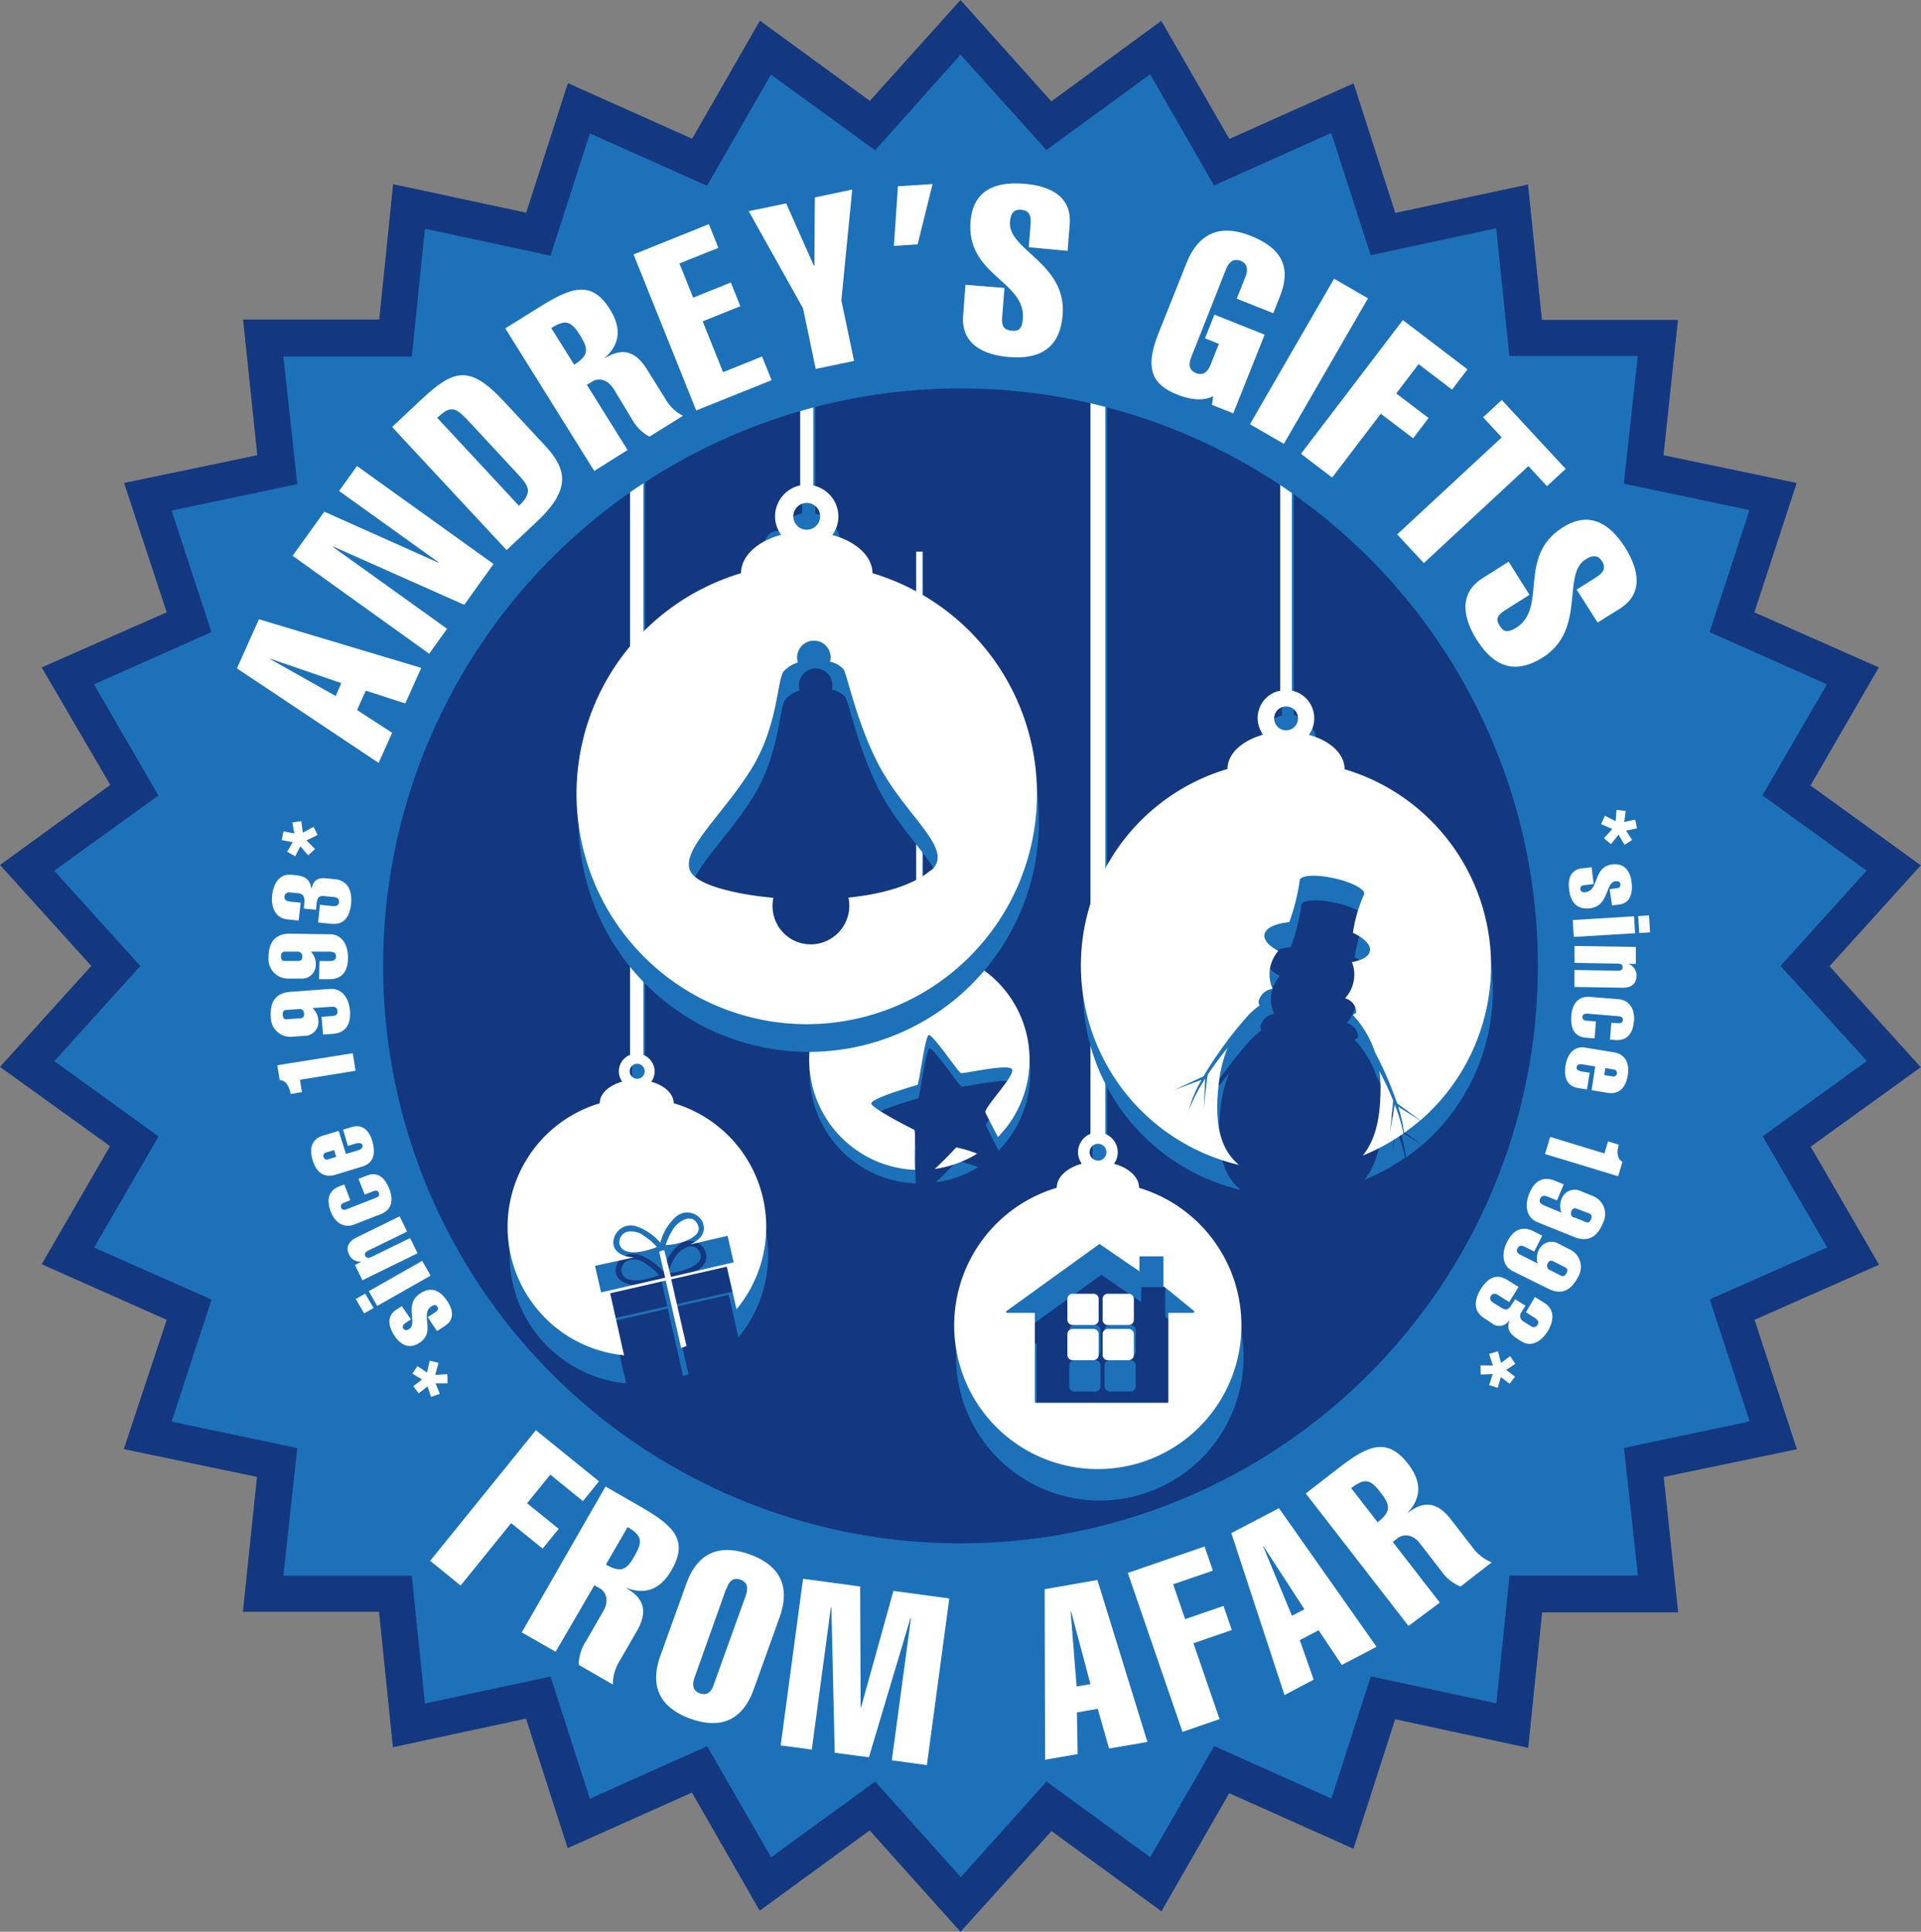 <?xml version="1.0" encoding="UTF-8"?> <svg xmlns="http://www.w3.org/2000/svg" xmlns:xlink="http://www.w3.org/1999/xlink" id="Слой_1" data-name="Слой 1" viewBox="0 0 276.58 278.1"><rect x="0" y="0" width="276.58" height="278.1" fill="#808080" stroke="none"/> <defs> <style>.cls-1{fill:none;}.cls-2{clip-path:url(#clip-path);}.cls-3{fill:#14387f;}.cls-4{fill:#1d71b8;}.cls-5{fill:#fff;}</style> <clipPath id="clip-path" transform="translate(0 0)"> <rect class="cls-1" width="276.58" height="278.1"></rect> </clipPath> </defs> <title>ANDREYS_GIFTS</title> <g class="cls-2"> <path class="cls-3" d="M125.21,263.51l-15.83,11.55-9.76-17-17.89,8-6-18.65-19.16,4.12-2-19.5-19.6,0L37,212.61l-19.17-4L24,190,6,182l9.84-17L0,153.59l13.14-14.54L0,124.52,15.88,113,6,96.08,24,88.15,17.87,69.53l19.17-4L35,46l19.6,0,2-19.49,19.16,4.11,6-18.65,17.89,8,9.76-17,15.83,11.55L138.29,0l13.08,14.59L167.2,3,177,20l17.89-8,6,18.65L220,26.56l2,19.49,19.59,0-2.08,19.48,19.17,4-6.09,18.62,17.92,7.93-9.84,17,15.88,11.49-13.14,14.53,13.14,14.54L260.7,165.07l9.84,17L252.62,190l6.09,18.63-19.17,4,2.08,19.49-19.59,0-2,19.5-19.16-4.12-6,18.65-17.89-8-9.76,17-15.83-11.55L138.29,278.1ZM138.29,61.18a77.87,77.87,0,1,0,77.87,77.87,78,78,0,0,0-77.87-77.87" transform="translate(0 0)"></path> <path class="cls-3" d="M221.42,139.05a83.13,83.13,0,1,1-83.13-83.13,83.13,83.13,0,0,1,83.13,83.13" transform="translate(0 0)"></path> <path class="cls-4" d="M92,159.36a1.08,1.08,0,1,0-1.08-1.08A1.08,1.08,0,0,0,92,159.36" transform="translate(0 0)"></path> <path class="cls-4" d="M94.89,183.58A8.41,8.41,0,0,0,93.08,182a3,3,0,0,0-2.5-.63,1.58,1.58,0,0,0-1.1,1.71c.48,2,3.77,1.13,5.41.49" transform="translate(0 0)"></path> <path class="cls-4" d="M97.91,183c1-.25,3.43-1.06,2.93-2.51-.73-2.09-3-.68-3.71.58a9.65,9.65,0,0,0-.94,2.19,9.92,9.92,0,0,0,1.72-.26" transform="translate(0 0)"></path> <path class="cls-4" d="M97.26,162.89v0c0-1.39-1.34-2.59-3.25-3.1a2.5,2.5,0,0,0,.5-1.49,2.56,2.56,0,0,0-1.62-2.37V31.17H91V155.91a2.54,2.54,0,0,0-1.12,3.86c-1.9.51-3.24,1.71-3.24,3.1v0a18.57,18.57,0,0,0,3.5,36.28l-2-8.93,8-1.83,2.22,9.71.76-.28c-.73-3.2-1.46-6.41-2.2-9.61l8-1.81,1.4,6.12a18.57,18.57,0,0,0-9-29.65M92,157.2a1.08,1.08,0,1,1-1.08,1.08A1.08,1.08,0,0,1,92,157.2m4.86,30.69c-.28-1.27-.57-2.53-.86-3.79h-.31l-.47.2c.29,1.25.57,2.5.86,3.75l-9.23,2.1-.87-3.82,5.67-1.29c-1.32-.05-3.12-.64-3-2.3A2.53,2.53,0,0,1,92,180.63,8.07,8.07,0,0,1,95.43,183a7.44,7.44,0,0,1,2.3-3.79,2.46,2.46,0,0,1,3.7.66c.78,1.62-.25,2.7-1.71,3.37l5.39-1.23.88,3.81Z" transform="translate(0 0)"></path> <path class="cls-5" d="M94.58,179.52a8.94,8.94,0,0,0-1.8-1.57,3.08,3.08,0,0,0-2.5-.62,1.58,1.58,0,0,0-1.1,1.71c.47,2,3.77,1.13,5.4.48" transform="translate(0 0)"></path> <path class="cls-5" d="M97.6,179c1-.25,3.44-1.06,2.93-2.51-.72-2.09-3-.68-3.7.58a10.29,10.29,0,0,0-1,2.18A9,9,0,0,0,97.6,179" transform="translate(0 0)"></path> <path class="cls-5" d="M97,158.84h0c0-1.4-1.33-2.59-3.24-3.11a2.49,2.49,0,0,0,.49-1.49,2.57,2.57,0,0,0-1.61-2.37V31.17H90.71V151.86a2.54,2.54,0,0,0-1.12,3.86c-1.9.51-3.24,1.71-3.24,3.11h0a18.57,18.57,0,0,0,3.5,36.28l-2-8.93,8-1.83,2.22,9.7c.26-.09.52-.17.77-.28q-1.11-4.8-2.2-9.6l8-1.82,1.4,6.13a18.56,18.56,0,0,0-9-29.65m-5.3-5.69a1.08,1.08,0,1,1,0,2.16,1.08,1.08,0,1,1,0-2.16m4.86,30.68L95.65,180l-.27,0h0l-.47.2c.28,1.24.57,2.49.86,3.74l-9.23,2.11-.87-3.82L91.31,181c-1.32,0-3.13-.64-3-2.3a2.52,2.52,0,0,1,3.38-2.13,8,8,0,0,1,3.38,2.33,7.59,7.59,0,0,1,2.3-3.78,2.47,2.47,0,0,1,3.71.66c.77,1.62-.26,2.7-1.72,3.37l5.4-1.24.87,3.82Z" transform="translate(0 0)"></path> <path class="cls-4" d="M158.37,171.57a1.21,1.21,0,1,0-1.21-1.2,1.2,1.2,0,0,0,1.21,1.2" transform="translate(0 0)"></path> <path class="cls-4" d="M157.7,195.82h-3a.74.74,0,0,0-.75.75v3a.75.75,0,0,0,.75.75h3a.76.76,0,0,0,.75-.75v-3a.75.75,0,0,0-.75-.75" transform="translate(0 0)"></path> <path class="cls-4" d="M164.27,175.5v0c0-1.55-1.49-2.88-3.61-3.45a2.84,2.84,0,0,0-1.25-4.3V31h-2.11V167.73a2.82,2.82,0,0,0-1.24,4.3c-2.13.57-3.62,1.9-3.62,3.45a0,0,0,0,0,0,0,20.7,20.7,0,1,0,11.81,0m-5.9-6.34a1.21,1.21,0,1,1-1.21,1.21,1.21,1.21,0,0,1,1.21-1.21m13.79,24.31h-3.67v12.81a.18.18,0,0,1-.11.15l-.07,0H149.38c-.08,0-.12-.09-.12-.17h0v-12.8h-4a.14.14,0,0,1-.07-.27l1.67-1.2,11.64-8.4a.17.17,0,0,1,.14,0c1.89,1.29,3.75,2.58,5.67,3.87v-2a.14.14,0,0,1,.14-.14h3.21c.08,0,.11.07.11.14v4.2l.08,0c.1.09.22.17.33.26l4,3.27c.1.08,0,.24-.1.24" transform="translate(0 0)"></path> <path class="cls-4" d="M162.77,190.75h-3a.75.75,0,0,0-.75.75v3a.75.75,0,0,0,.75.75h3a.75.75,0,0,0,.75-.75v-3a.75.75,0,0,0-.75-.75" transform="translate(0 0)"></path> <path class="cls-4" d="M162.77,195.82h-3a.75.75,0,0,0-.75.75v3a.76.76,0,0,0,.75.75h3a.76.76,0,0,0,.75-.75v-3a.75.75,0,0,0-.75-.75" transform="translate(0 0)"></path> <path class="cls-4" d="M157.7,190.75h-3a.74.74,0,0,0-.75.75v3a.74.74,0,0,0,.75.75h3a.75.75,0,0,0,.75-.75v-3a.75.75,0,0,0-.75-.75" transform="translate(0 0)"></path> <path class="cls-5" d="M157.43,191.31h-3a.76.76,0,0,0-.75.75v3a.76.76,0,0,0,.75.75h3a.75.75,0,0,0,.75-.75v-3a.75.75,0,0,0-.75-.75" transform="translate(0 0)"></path> <path class="cls-5" d="M164,171h0c0-1.56-1.49-2.89-3.61-3.46a2.84,2.84,0,0,0-1.25-4.3V31H157V163.23a2.85,2.85,0,0,0-1.79,2.64,2.82,2.82,0,0,0,.55,1.66c-2.12.57-3.61,1.9-3.61,3.46h0A20.68,20.68,0,1,0,164,171m-5.91-6.34a1.21,1.21,0,1,1-1.21,1.21,1.21,1.21,0,0,1,1.21-1.21M171.89,189h-3.67v12.8a.16.16,0,0,1-.11.15l-.07,0H149.11c-.08,0-.12-.1-.12-.17h0V189h-4a.15.15,0,0,1-.07-.27l1.68-1.21,11.63-8.39a.14.14,0,0,1,.15,0c1.89,1.29,3.74,2.58,5.67,3.87v-2a.13.13,0,0,1,.13-.14h3.21a.13.13,0,0,1,.12.14v4.2l.07,0,.33.26,4,3.26a.15.15,0,0,1-.1.25" transform="translate(0 0)"></path> <path class="cls-5" d="M162.5,186.25h-3a.74.74,0,0,0-.75.75v3a.75.75,0,0,0,.75.75h3a.76.76,0,0,0,.75-.75v-3a.75.75,0,0,0-.75-.75" transform="translate(0 0)"></path> <path class="cls-5" d="M162.5,191.31h-3a.75.75,0,0,0-.75.75v3a.75.75,0,0,0,.75.75h3a.76.76,0,0,0,.75-.75v-3a.76.76,0,0,0-.75-.75" transform="translate(0 0)"></path> <path class="cls-5" d="M157.43,186.25h-3a.75.75,0,0,0-.75.75v3a.76.76,0,0,0,.75.75h3a.75.75,0,0,0,.75-.75v-3a.74.74,0,0,0-.75-.75" transform="translate(0 0)"></path> <path class="cls-4" d="M132.5,134.42a.93.93,0,1,0,.92.92.93.93,0,0,0-.92-.92" transform="translate(0 0)"></path> <path class="cls-4" d="M137.82,167.13c-.13.11-1.66,1.76-3.1,3.09a15.72,15.72,0,0,0,6.11-2.2,18.89,18.89,0,0,0-3-.89" transform="translate(0 0)"></path> <path class="cls-4" d="M137,139.28h0c0-1.19-1.15-2.21-2.78-2.65a2.17,2.17,0,0,0-1.31-3.41V79.42H132v53.79a2.17,2.17,0,0,0-1.31,3.41c-1.63.44-2.77,1.46-2.77,2.65h0a15.88,15.88,0,0,0,3.92,31.09c-.14-2.11.12-5.66-.12-5.77s-6-3-6.18-3.77,6.66-2.7,6.66-2.7c.26-.28,1.07-7,1.63-7.18s4.24,5.36,4.62,5.48,7-1.46,7.38-.49-4.14,5.54-3.85,6.17c.15.33,1,1.95,1.79,3.53A15.87,15.87,0,0,0,137,139.28m-4.53-3a.93.93,0,1,1,0-1.85.93.93,0,0,1,0,1.85" transform="translate(0 0)"></path> <path class="cls-5" d="M137.68,165.18c-.12.12-1.65,1.77-3.09,3.1a15.84,15.84,0,0,0,6.1-2.2,18,18,0,0,0-3-.9" transform="translate(0 0)"></path> <path class="cls-5" d="M136.9,137.34h0c0-1.19-1.14-2.21-2.77-2.65a2.17,2.17,0,0,0-1.31-3.41V79.41h-.91v51.86a2.17,2.17,0,0,0-1.31,3.41c-1.63.44-2.77,1.46-2.77,2.65h0a15.88,15.88,0,0,0,3.92,31.08c-.14-2.11.12-5.66-.12-5.77s-6-3-6.18-3.76,6.65-2.7,6.65-2.7c.27-.28,1.08-7.05,1.63-7.18s4.24,5.35,4.62,5.48,7.05-1.46,7.39-.5-4.15,5.55-3.86,6.18c.15.33,1,2,1.8,3.53a15.89,15.89,0,0,0-6.78-26.36m-4.53-3a.93.93,0,1,1,0-1.85.93.93,0,0,1,0,1.85" transform="translate(0 0)"></path> <path class="cls-4" d="M185.43,105.19a1.72,1.72,0,1,0,1.71,1.72,1.73,1.73,0,0,0-1.71-1.72" transform="translate(0 0)"></path> <path class="cls-4" d="M200.35,166.7c.2-1.4.44-4,.5-4.74-.62-1.53-1.32-3-2-4.28A16.32,16.32,0,0,1,199,160c0,3.95-.58,7.41-2.56,9.85a29.89,29.89,0,0,0,5.86-3.19,27.46,27.46,0,0,0-1.26-4.16c-.31,1.91-.73,4.17-.73,4.17" transform="translate(0 0)"></path> <path class="cls-4" d="M193.86,114.23v0c0-2.21-2.13-4.11-5.15-4.93a4,4,0,0,0-2.44-6.34V35h-1.69v68a4.06,4.06,0,0,0-3.21,4,4,4,0,0,0,.78,2.37c-3,.82-5.16,2.72-5.16,4.93v0a29.51,29.51,0,0,0,1.64,57c-3.14-2.59-3.45-7-2.91-11.61a18.66,18.66,0,0,1,1.29-5.28c-.94,1.17-2,2.5-2.88,3.91-.09.71-.44,3.42-.54,4.88,0,0,.08-2.37.2-4.35a26.39,26.39,0,0,0-2.38,4.55,17,17,0,0,1,1.85-4.34c-.59.2-2.77,1-4,1.5,0,0,2.5-1.2,4.27-2a55.84,55.84,0,0,1,6.46-8.79l.1-.12a12.49,12.49,0,0,1,1.53-1.31.85.85,0,0,1-.12-.68,2.37,2.37,0,0,1,1.95-1.71,5,5,0,0,1-.46-2.09,5.15,5.15,0,0,1,1.28-3.37c-1.36-.72-2.14-1.57-2-2.36.16-.94,1.56-1.57,3.57-1.78a28.42,28.42,0,0,0,1.53-6.09v-.05h0c.22-.69,2.41-.79,4.94-.23s4.5,1.59,4.33,2.29h0a21.11,21.11,0,0,0-1.61,5.57c1.62.77,2.59,1.71,2.44,2.58s-1.11,1.34-2.59,1.64a4.93,4.93,0,0,1,.35,1.8,5.21,5.21,0,0,1-1.32,3.42,2.09,2.09,0,0,1,1.61,2.06l-.48.34a14.22,14.22,0,0,1,3.17,5.33,49.16,49.16,0,0,1,3.19,7.38c1.14.81,2.58,1.89,3.34,2.47a29.5,29.5,0,0,0-10.88-50.58m-8.43-5.6a1.72,1.72,0,1,1,1.71-1.72,1.72,1.72,0,0,1-1.71,1.72" transform="translate(0 0)"></path> <path class="cls-4" d="M202.43,166.62c.79-.55,1.55-1.15,2.29-1.78-1.15-.77-2.69-1.71-3.15-2a21.75,21.75,0,0,1,.86,3.77" transform="translate(0 0)"></path> <path class="cls-5" d="M200.08,163.18c.2-1.41.44-4.06.5-4.75-.61-1.52-1.32-3-2-4.28a15,15,0,0,1,.19,2.35c0,4-.58,7.41-2.56,9.85a28.88,28.88,0,0,0,5.86-3.19,27.34,27.34,0,0,0-1.26-4.15c-.31,1.9-.73,4.17-.73,4.17" transform="translate(0 0)"></path> <path class="cls-5" d="M193.59,110.72v0c0-2.22-2.12-4.12-5.15-4.93a4,4,0,0,0,.78-2.37,4.06,4.06,0,0,0-3.22-4V35h-1.68V99.43a4,4,0,0,0-2.44,6.34c-3,.81-5.15,2.71-5.15,4.93v0a29.5,29.5,0,0,0,1.65,57c-3.14-2.59-3.45-7-2.91-11.61a18.68,18.68,0,0,1,1.29-5.27,48.45,48.45,0,0,0-2.89,3.91c-.09.71-.43,3.42-.54,4.88,0,0,.09-2.37.2-4.35a26.67,26.67,0,0,0-2.37,4.55,17.2,17.2,0,0,1,1.84-4.35c-.58.21-2.76,1-4,1.5,0,0,2.5-1.2,4.27-2a55.64,55.64,0,0,1,6.45-8.79l.1-.12a12.36,12.36,0,0,1,1.53-1.31.94.94,0,0,1-.12-.68,2.38,2.38,0,0,1,2-1.71,5.09,5.09,0,0,1-.45-2.09,5.19,5.19,0,0,1,1.27-3.37c-1.36-.72-2.14-1.57-2-2.36.15-.94,1.56-1.57,3.57-1.78a28.66,28.66,0,0,0,1.52-6.09v0h0c.22-.68,2.41-.79,4.94-.23s4.5,1.59,4.33,2.29h0a21.12,21.12,0,0,0-1.62,5.57c1.63.77,2.59,1.71,2.45,2.58s-1.12,1.34-2.59,1.64a5,5,0,0,1-1,5.21,2.09,2.09,0,0,1,1.61,2.06c-.16.13-.31.24-.47.35a14.37,14.37,0,0,1,3.16,5.32,50.5,50.5,0,0,1,3.2,7.39c1.13.8,2.57,1.89,3.33,2.47a29.49,29.49,0,0,0-10.88-50.57m-8.43-5.6a1.72,1.72,0,1,1,1.72-1.72,1.73,1.73,0,0,1-1.72,1.72" transform="translate(0 0)"></path> <path class="cls-5" d="M202.16,163.1c.79-.56,1.55-1.16,2.29-1.79-1.15-.76-2.69-1.7-3.15-2a20.64,20.64,0,0,1,.86,3.77" transform="translate(0 0)"></path> <path class="cls-4" d="M112,80.29a1.93,1.93,0,1,0-1.93-1.93A1.93,1.93,0,0,0,112,80.29" transform="translate(0 0)"></path> <path class="cls-4" d="M125.91,86.58v0c0-2.49-2.39-4.62-5.79-5.53a4.53,4.53,0,0,0-2.73-7.12V15.55h-1.9V73.91A4.53,4.53,0,0,0,112.76,81c-3.4.91-5.79,3-5.79,5.53v0a33.14,33.14,0,1,0,18.94,0m-9.47-10.15a1.93,1.93,0,1,1-1.93,1.93,1.94,1.94,0,0,1,1.93-1.93m17.82,52.9c-2.62,2.21-7,3.44-11.84,3.94a5.36,5.36,0,0,1,.12,1,5.58,5.58,0,0,1-5.37,5.74,5.51,5.51,0,0,1-5.68-5.37,5.32,5.32,0,0,1,.12-1.33c-5.59-.51-10.26-1.78-11.62-3.34-2.5-2.88,3.89-8,8.32-15,4.08-6.47,3.8-13.21,4.82-14.3a4.69,4.69,0,0,1,2-1.24,2.77,2.77,0,0,1-.11-.64,2.44,2.44,0,0,1,2.34-2.51,2.41,2.41,0,0,1,2.48,2.35,2.19,2.19,0,0,1-.08.68,3.81,3.81,0,0,1,1.94,1.07c.47.61,1.79,7.27,4.81,13.28,3.94,7.86,11.4,12.66,7.79,15.71" transform="translate(0 0)"></path> <path class="cls-5" d="M125.62,82.55v0c0-2.48-2.39-4.62-5.79-5.53a4.49,4.49,0,0,0,.88-2.66,4.57,4.57,0,0,0-3.61-4.46V15.55h-1.89V69.87a4.58,4.58,0,0,0-3.62,4.46,4.49,4.49,0,0,0,.88,2.66c-3.4.91-5.78,3.05-5.78,5.53v0a33.15,33.15,0,1,0,18.93,0M116.15,72.4a1.93,1.93,0,1,1-1.93,1.93,1.93,1.93,0,0,1,1.93-1.93M134,125.29c-2.62,2.21-7,3.43-11.84,3.93a6.66,6.66,0,0,1,.12,1,5.58,5.58,0,0,1-5.37,5.73,5.51,5.51,0,0,1-5.68-5.37,5.88,5.88,0,0,1,.12-1.33c-5.58-.51-10.26-1.77-11.61-3.34-2.5-2.87,3.89-8,8.31-15,4.08-6.47,3.8-13.21,4.82-14.3a4.76,4.76,0,0,1,2-1.24,2.77,2.77,0,0,1-.11-.64,2.43,2.43,0,0,1,2.34-2.5,2.4,2.4,0,0,1,2.49,2.34,2.61,2.61,0,0,1-.09.69,3.67,3.67,0,0,1,1.94,1.07c.47.6,1.79,7.26,4.81,13.27,3.94,7.85,11.4,12.66,7.79,15.71" transform="translate(0 0)"></path> <path class="cls-4" d="M256.35,139.05l12.4-13.71-15-10.83,9.28-16L246.14,91l5.75-17.57-18.09-3.8,2-18.38-18.48,0-1.9-18.39-18.07,3.88-5.68-17.6-16.87,7.56-9.21-16-14.93,10.9L138.29,7.87,126,21.64,111,10.74l-9.21,16L84.93,19.21l-5.67,17.6L61.18,32.93,59.29,51.32l-18.49,0,2,18.38-18.09,3.8L30.44,91,13.53,98.52l9.28,16-15,10.83,12.4,13.71L7.83,152.76l15,10.84-9.28,16,16.91,7.48-5.75,17.57,18.09,3.81-2,18.38,18.49,0,1.89,18.39,18.08-3.88,5.67,17.59,16.88-7.56,9.21,16L126,256.47l12.34,13.76,12.34-13.76,14.93,10.89,9.21-16,16.87,7.56,5.68-17.59,18.07,3.88,1.9-18.39,18.48,0-2-18.38,18.09-3.81-5.75-17.57,16.91-7.48-9.28-16,15-10.84ZM138.29,222.18a83.13,83.13,0,1,1,83.13-83.13,83.13,83.13,0,0,1-83.13,83.13" transform="translate(0 0)"></path> <polygon class="cls-5" points="86.24 213.25 83.93 216.1 79.23 212.29 75.89 216.41 80.44 220.09 78.13 222.94 73.59 219.27 66.32 228.25 61.93 224.7 77.15 205.89 86.24 213.25"></polygon> <path class="cls-5" d="M75.12,235l12.06-21,4.92,2.83c4.65,2.67,7.15,4.74,4.61,9.16-1.5,2.62-3.58,3.7-6.48,2.62l0,.06c2.27,1.3,3.2,3.09,1.48,6.1l-2.53,4.39a6.29,6.29,0,0,0-.94,3.34l-4.92-2.83a6.24,6.24,0,0,1,1-3.32l2.56-4.45c.84-1.48.38-2.72-.5-3.23l-.8-.46L80,237.78Zm12.12-9.77c2.21,1.27,3,.74,4.12-1.24s1.22-2.87-1-4.15Z" transform="translate(0 0)"></path> <path class="cls-5" d="M112.24,232.83l-3.72,10.36c-1.88,5.22-5.6,5.5-9.11,4.24s-6.2-3.86-4.33-9.07L98.81,228c1.88-5.22,5.59-5.5,9.11-4.24s6.2,3.86,4.32,9.07m-7.68-4.14L100,241.49c-.33.92-.35,1.89.77,2.29s1.72-.36,2-1.28l4.6-12.79c.33-.93.36-1.9-.76-2.3s-1.72.35-2,1.28" transform="translate(0 0)"></path> <polygon class="cls-5" points="123.84 228.39 123.91 245.75 123.98 245.76 128.63 229.03 136.68 230.11 133.45 254.1 128.4 253.42 131.16 232.94 131.09 232.93 125.1 252.98 120.18 252.32 119.7 231.4 119.63 231.39 116.88 251.87 112.4 251.27 115.62 227.28 123.84 228.39"></polygon> <path class="cls-5" d="M158,227.45l7.2,23.32-5.52.95L158.05,246l-3,.52.11,6-4.69.81-.06-24.55Zm-1,15L154.22,232l-.07,0,.86,10.78Z" transform="translate(0 0)"></path> <polygon class="cls-5" points="173.43 222.63 174.63 226.11 168.91 228.07 170.63 233.09 176.16 231.19 177.35 234.66 171.83 236.56 175.59 247.48 170.25 249.32 162.38 226.44 173.43 222.63"></polygon> <path class="cls-5" d="M184.14,217.12l14.05,19.95-5,2.62-3.34-5-2.71,1.42,2,5.69-4.2,2.22-7.66-23.32Zm3.67,14.55-5.89-9.07-.06,0,4.15,10Z" transform="translate(0 0)"></path> <path class="cls-5" d="M202.79,234.07,188,215l4.49-3.48c4.24-3.29,7.1-4.82,10.23-.8,1.85,2.4,2.07,4.72,0,7l0,.06c2.07-1.61,4.08-1.79,6.21,1l3.1,4a6.35,6.35,0,0,0,2.74,2.14l-4.49,3.48a6.29,6.29,0,0,1-2.71-2.16l-3.14-4.06c-1-1.34-2.37-1.38-3.18-.76l-.72.56,6.77,8.73Zm-4.44-14.93c2-1.56,1.82-2.48.42-4.28s-2.19-2.21-4.23-.63Z" transform="translate(0 0)"></path> <polygon class="cls-5" points="59.5 199.57 60.76 198.58 59.38 197.76 60.09 196.66 61.48 197.59 61.87 195.88 63.14 196.2 62.66 197.92 64.41 197.83 64.44 199.15 62.72 199.15 63.32 200.66 62.06 201.09 61.55 199.59 60.28 200.58 59.5 199.57"></polygon> <path class="cls-5" d="M59.16,189.94l-.8.53c-.31.2-.49.46-.28.79s.53.26.84.06c1.27-.83-.83-3.54,1.57-5.11,1.46-1,2.82-.58,3.93,1.13.85,1.3,1,2.64-.32,3.51l-1.18.77-1.34-2,1.12-.73c.31-.2.48-.47.27-.79s-.52-.26-.83-.06c-1.76,1.15.68,3.69-1.73,5.26-1.48,1-2.74.3-3.62-1-1-1.55-1-2.9.2-3.71l.86-.56Z" transform="translate(0 0)"></path> <path class="cls-5" d="M53.78,188.3l-1.35.77L51.22,187l1.36-.77Zm7-6.79L62,183.64,54.31,188l-1.21-2.12Z" transform="translate(0 0)"></path> <path class="cls-5" d="M52.09,181.59v0a1.66,1.66,0,0,1-1.86-1.07c-.48-1,0-1.82,1.09-2.37l6.22-3.05,1.07,2.2L53.09,180c-.35.17-.71.39-.5.8s.6.29.95.12l5.51-2.69,1.07,2.19-7.94,3.88-1.07-2.19Z" transform="translate(0 0)"></path> <path class="cls-5" d="M50.44,172.78l-.94.37c-.3.12-.53.34-.39.7s.46.37.77.25l4.28-1.68c.3-.12.53-.34.39-.7s-.46-.37-.76-.25l-1.28.5-.89-2.27,1.21-.47c1.55-.61,2.59.31,3.22,1.92s.37,3-1.21,3.63L51,176.28c-1.35.53-2.69-.1-3.37-1.83-.57-1.47-.53-3,1.24-3.67l.69-.27Z" transform="translate(0 0)"></path> <path class="cls-5" d="M49.81,166.12l1.71-.51c.51-.15.76-.43.67-.74s-.46-.39-1-.24l-1.1.33-.7-2.34,1.25-.37c1.59-.48,2.56.52,3,2.16s.17,3-1.4,3.5l-4,1.22c-1.53.45-2.69-.29-3.23-2.12-.45-1.49-.29-3,1.53-3.54l2.22-.66Zm-1.7-.55-1.16.34a.47.47,0,0,0-.36.64.47.47,0,0,0,.66.34l1.15-.35Z" transform="translate(0 0)"></path> <path class="cls-5" d="M41.84,157.49c-.14-.86-.58-2-1.57-2l-.35-2.14,10.87-1.73.4,2.53-8,1.29.28,1.78Z" transform="translate(0 0)"></path> <path class="cls-5" d="M46.3,146.38l1.37-.1c.53,0,1-.16.92-.75s-.49-.63-1-.59l-2.61.18a2.57,2.57,0,0,1,.85,1.74,2,2,0,0,1-2,2.26l-1.84.13a2.8,2.8,0,0,1-3-2.86c-.15-2.14.68-3.46,2.85-3.61l5.66-.41c1.85-.13,2.77,1.49,2.89,3.14.14,2-.63,3.19-2.51,3.33l-1.37.09Zm-3.22-1.12-1.95.14c-.26,0-.46.25-.42.72s.26.64.55.61l2-.14a.51.51,0,0,0,.51-.64c0-.47-.31-.72-.66-.69" transform="translate(0 0)"></path> <path class="cls-5" d="M46,138.35l1.38,0c.52,0,1-.08,1-.67s-.44-.67-1-.68l-2.61,0a2.62,2.62,0,0,1,.7,1.8,2,2,0,0,1-2.17,2.08l-1.84,0a2.81,2.81,0,0,1-2.79-3.12c0-2.15,1-3.38,3.16-3.35l5.67.09c1.85,0,2.63,1.72,2.6,3.38,0,2-.9,3.12-2.78,3.09l-1.38,0ZM42.9,137l-1.95,0c-.26,0-.48.21-.49.69s.21.65.5.65l2,0c.32,0,.56-.16.57-.59s-.26-.74-.61-.75" transform="translate(0 0)"></path> <path class="cls-5" d="M43,132.52l-1.57-.16c-2.1-.21-2.38-2.21-2.25-3.43.16-1.58.94-3.18,2.77-3l.69.07c1.55.16,2,.85,2.16,1.84h.08c.24-1,.73-1.54,2.14-1.39l1.22.12c1.89.2,2.49,1.75,2.31,3.52-.21,2-1.09,3.08-2.88,2.9l-1.87-.19.26-2.55,1.84.19c.45,0,.85,0,.9-.56s-.32-.7-.76-.75L46.68,129c-.93-.1-1,.42-1.1,1.11l-.09.86-1.75-.18.1-1c0-.55-.11-1.11-.86-1.19l-1.27-.13a.65.65,0,0,0-.75.59c-.06.62.47.7,1.12.77l1.21.12Z" transform="translate(0 0)"></path> <polygon class="cls-5" points="40.81 119.68 42.38 119.98 42.09 118.4 43.38 118.21 43.6 119.87 45.15 119.03 45.74 120.2 44.13 120.98 45.35 122.23 44.37 123.13 43.24 121.83 42.51 123.28 41.34 122.61 42.14 121.24 40.56 120.94 40.81 119.68"></polygon> <path class="cls-5" d="M37.28,89.15l23.37,7-2.3,5.12-5.69-1.84-1.25,2.79,5.05,3.27-1.94,4.34L34.11,96.22Zm11.86,9.19L38.91,94.83l0,.06,9.43,5.31Z" transform="translate(0 0)"></path> <polygon class="cls-5" points="46.69 73.66 63.09 80.99 63.13 80.94 48.82 70.68 51.4 67.09 71.06 81.19 66.84 87.07 47.98 78.68 47.94 78.74 64.37 90.52 61.79 94.11 42.13 80.01 46.69 73.66"></polygon> <path class="cls-5" d="M56.45,61.47l4.26-4c4.63-4.3,6.89-5,11.82.29l5.88,6.32c3.13,3.36,4,6.27-1.22,11.11l-4.25,4ZM74.71,72.81c2-1.88,1.47-2.81-.11-4.5L67.82,61c-2.2-2.37-2.78-2.8-4.87-.85Z" transform="translate(0 0)"></path> <path class="cls-5" d="M85.56,67.8,72.75,47.27l4.82-3c4.55-2.84,7.55-4.07,10.25.26,1.6,2.57,1.58,4.9-.75,7l0,.05c2.22-1.38,4.24-1.36,6.07,1.58l2.68,4.3a6.26,6.26,0,0,0,2.51,2.4l-4.82,3a6.26,6.26,0,0,1-2.47-2.42L88.36,56c-.9-1.44-2.21-1.62-3.08-1.08l-.78.48,5.85,9.38ZM82.67,52.5c2.16-1.35,2.06-2.28.85-4.22s-2-2.42-4.15-1.05Z" transform="translate(0 0)"></path> <polygon class="cls-5" points="102.06 32.27 103.43 35.68 97.82 37.93 99.8 42.85 105.22 40.67 106.59 44.08 101.17 46.26 104.11 53.58 109.72 51.32 111.09 54.73 100.24 59.09 91.22 36.63 102.06 32.27"></polygon> <polygon class="cls-5" points="113.19 29.28 117.19 38.27 117.25 38.26 117.32 28.42 122.7 27.29 121.14 43.24 122.96 51.96 117.44 53.11 115.62 44.39 107.8 30.4 113.19 29.28"></polygon> <polygon class="cls-5" points="134.27 26.5 132.12 35.18 128.7 35.4 129.28 26.81 134.27 26.5"></polygon> <path class="cls-5" d="M148.12,35.59l.27-3.39c.09-1.18-.23-1.89-1.34-2s-1.55.56-1.64,1.74c-.33,4.07,8.18,5.94,7.59,13.39-.36,4.54-3,6.45-7.68,6.07-3.59-.28-7-1.78-6.65-6L139,41l5.62.45-.33,4.16c-.11,1.43.29,1.87,1.34,2s1.53-.28,1.64-1.71c.43-5.45-8.16-6.24-7.54-14,.35-4.37,3.36-5.8,7.7-5.45,3.79.3,6.91,1.84,6.58,5.87l-.3,3.8Z" transform="translate(0 0)"></path> <path class="cls-5" d="M178.06,43l1.24-3.13c.37-.91.42-1.88-.68-2.32s-1.73.3-2.1,1.21l-5,12.63c-.37.92-.45,1.87.68,2.32s1.73-.3,2.1-1.21l1.19-3-2-.79,1.36-3.41,7.23,2.88-4.52,11.33-3.06-1.22.17-1.25c-1.65.84-3.72.35-5.17-.23-3.44-1.37-4.8-3.56-2.75-8.71l4.08-10.23c2.05-5.14,5.77-5.31,9.24-3.92,4.24,1.69,6,4.32,4.19,8.77l-.94,2.37Z" transform="translate(0 0)"></path> <rect class="cls-5" x="176.35" y="49.19" width="24.2" height="5.64" transform="translate(49.1 189.11) rotate(-59.96)"></rect> <polygon class="cls-5" points="211.28 53.17 209.06 56.09 204.24 52.42 201.03 56.64 205.68 60.18 203.46 63.1 198.8 59.56 191.8 68.75 187.31 65.33 201.98 46.08 211.28 53.17"></polygon> <polygon class="cls-5" points="225.42 67.5 222.73 69.99 220.05 67.1 205 81.06 201.16 76.93 216.21 62.97 213.53 60.07 216.22 57.58 225.42 67.5"></polygon> <path class="cls-5" d="M227,84.88l2.87-1.81c1-.64,1.38-1.32.78-2.27s-1.37-.9-2.38-.26c-3.45,2.18.17,10.11-6.15,14.11-3.85,2.43-6.94,1.49-9.47-2.5-1.92-3-2.76-6.65.77-8.89l3.79-2.4,3,4.77-3.53,2.23c-1.21.77-1.32,1.36-.75,2.25s1.14,1,2.35.28c4.62-2.93.09-10.27,6.7-14.45,3.7-2.35,6.65-.8,9,2.88,2,3.21,2.67,6.63-.75,8.8l-3.21,2Z" transform="translate(0 0)"></path> <polygon class="cls-5" points="235.69 119.25 234.12 119.58 235 120.93 233.88 121.61 233.04 120.16 231.94 121.52 230.94 120.67 232.13 119.34 230.52 118.65 231.07 117.44 232.62 118.21 232.74 116.59 234.06 116.75 233.86 118.33 235.43 118 235.69 119.25"></polygon> <path class="cls-5" d="M231.75,128l.95-.12c.37,0,.64-.2.6-.59s-.36-.47-.72-.42c-1.51.18-.82,3.54-3.67,3.89-1.73.21-2.78-.72-3-2.75-.19-1.54.26-2.81,1.84-3l1.4-.17.3,2.42-1.32.17c-.37,0-.65.2-.6.58s.35.47.72.43c2.09-.26,1-3.61,3.88-4,1.74-.22,2.59.94,2.78,2.54.23,1.84-.34,3.06-1.81,3.24l-1,.12Z" transform="translate(0 0)"></path> <path class="cls-5" d="M226.59,134.88l-.15-2.43,8.82-.54.15,2.44Zm9.27-3,1.56-.1.15,2.44-1.56.1Z" transform="translate(0 0)"></path> <path class="cls-5" d="M234.42,138.77v0a1.67,1.67,0,0,1,1.18,1.8c0,1.09-.79,1.64-2,1.62l-6.92-.11,0-2.44,6.13.1c.38,0,.8,0,.81-.49s-.41-.53-.8-.53l-6.13-.1,0-2.44,8.83.14,0,2.44Z" transform="translate(0 0)"></path> <path class="cls-5" d="M232,147.23l1,.08c.32,0,.62-.07.65-.46s-.25-.53-.57-.55l-4.59-.38c-.32,0-.62.08-.66.46s.26.53.58.56l1.37.11-.2,2.43-1.29-.1c-1.66-.14-2.19-1.42-2.06-3.14s1-2.87,2.69-2.73l4.11.33c1.45.12,2.38,1.28,2.23,3.13-.13,1.57-.83,2.91-2.72,2.75l-.74-.06Z" transform="translate(0 0)"></path> <path class="cls-5" d="M229.68,153.53l-1.76-.29c-.52-.08-.87,0-.92.37s.23.55.75.64l1.13.18-.39,2.41-1.28-.21c-1.65-.27-2.08-1.59-1.8-3.28.25-1.54,1.18-2.8,2.79-2.54l4.16.68c1.57.26,2.29,1.44,2,3.31-.25,1.54-1.05,2.82-2.93,2.52l-2.28-.38Zm1.29,1.24,1.19.19a.51.51,0,1,0,.16-1l-1.19-.2Z" transform="translate(0 0)"></path> <path class="cls-5" d="M233.06,164.79c-.25.83-.34,2,.54,2.47l-.63,2.07-10.53-3.2.75-2.46,7.81,2.38.52-1.73Z" transform="translate(0 0)"></path> <path class="cls-5" d="M224.17,172.81l-1.27-.51c-.49-.2-.94-.28-1.16.27s.17.78.66,1l2.42,1a2.58,2.58,0,0,1,0-1.93,2,2,0,0,1,2.77-1.17l1.71.69a2.79,2.79,0,0,1,1.48,3.91c-.8,2-2.12,2.81-4.14,2l-5.26-2.11c-1.72-.7-1.84-2.56-1.22-4.09.75-1.88,2-2.59,3.71-1.89l1.27.51Zm2.41,2.42,1.81.73c.24.1.52,0,.7-.47s0-.68-.23-.79L227,174a.53.53,0,0,0-.75.35c-.17.45,0,.79.3.92" transform="translate(0 0)"></path> <path class="cls-5" d="M220.89,180.17l-1.23-.62c-.46-.24-.9-.36-1.17.16s.1.8.56,1l2.33,1.18a2.58,2.58,0,0,1,.17-1.92,2,2,0,0,1,2.86-.92l1.63.83a2.79,2.79,0,0,1,1.14,4c-1,1.91-2.36,2.61-4.31,1.62L217.82,183c-1.65-.84-1.6-2.71-.85-4.18.92-1.8,2.18-2.41,3.86-1.55l1.22.62Zm2.18,2.62,1.74.89c.23.11.52,0,.74-.41s.1-.67-.16-.81l-1.76-.89a.52.52,0,0,0-.77.28.64.64,0,0,0,.21.94" transform="translate(0 0)"></path> <path class="cls-5" d="M221,186.72l1.33.83c1.8,1.12,1.17,3,.52,4.07-.84,1.35-2.25,2.44-3.81,1.47l-.59-.37c-1.32-.82-1.46-1.66-1.13-2.6l-.06,0a1.68,1.68,0,0,1-2.55.31l-1-.65c-1.61-1-1.47-2.66-.53-4.17,1.08-1.73,2.34-2.29,3.86-1.34l1.6,1-1.36,2.17-1.57-1c-.38-.23-.77-.33-1.05.11s0,.77.35,1l1.18.73c.8.5,1.12.08,1.49-.51l.46-.73,1.49.93-.52.84a.93.93,0,0,0,.24,1.44l1.09.68a.65.65,0,0,0,.93-.2c.33-.53-.12-.84-.67-1.18l-1-.65Z" transform="translate(0 0)"></path> <polygon class="cls-5" points="217.36 199.21 216.08 198.24 215.64 199.79 214.4 199.39 214.93 197.81 213.18 197.88 213.16 196.56 214.95 196.58 214.4 194.91 215.67 194.53 216.12 196.2 217.42 195.23 218.17 196.33 216.85 197.22 218.13 198.18 217.36 199.21"></polygon> </g> </svg> 